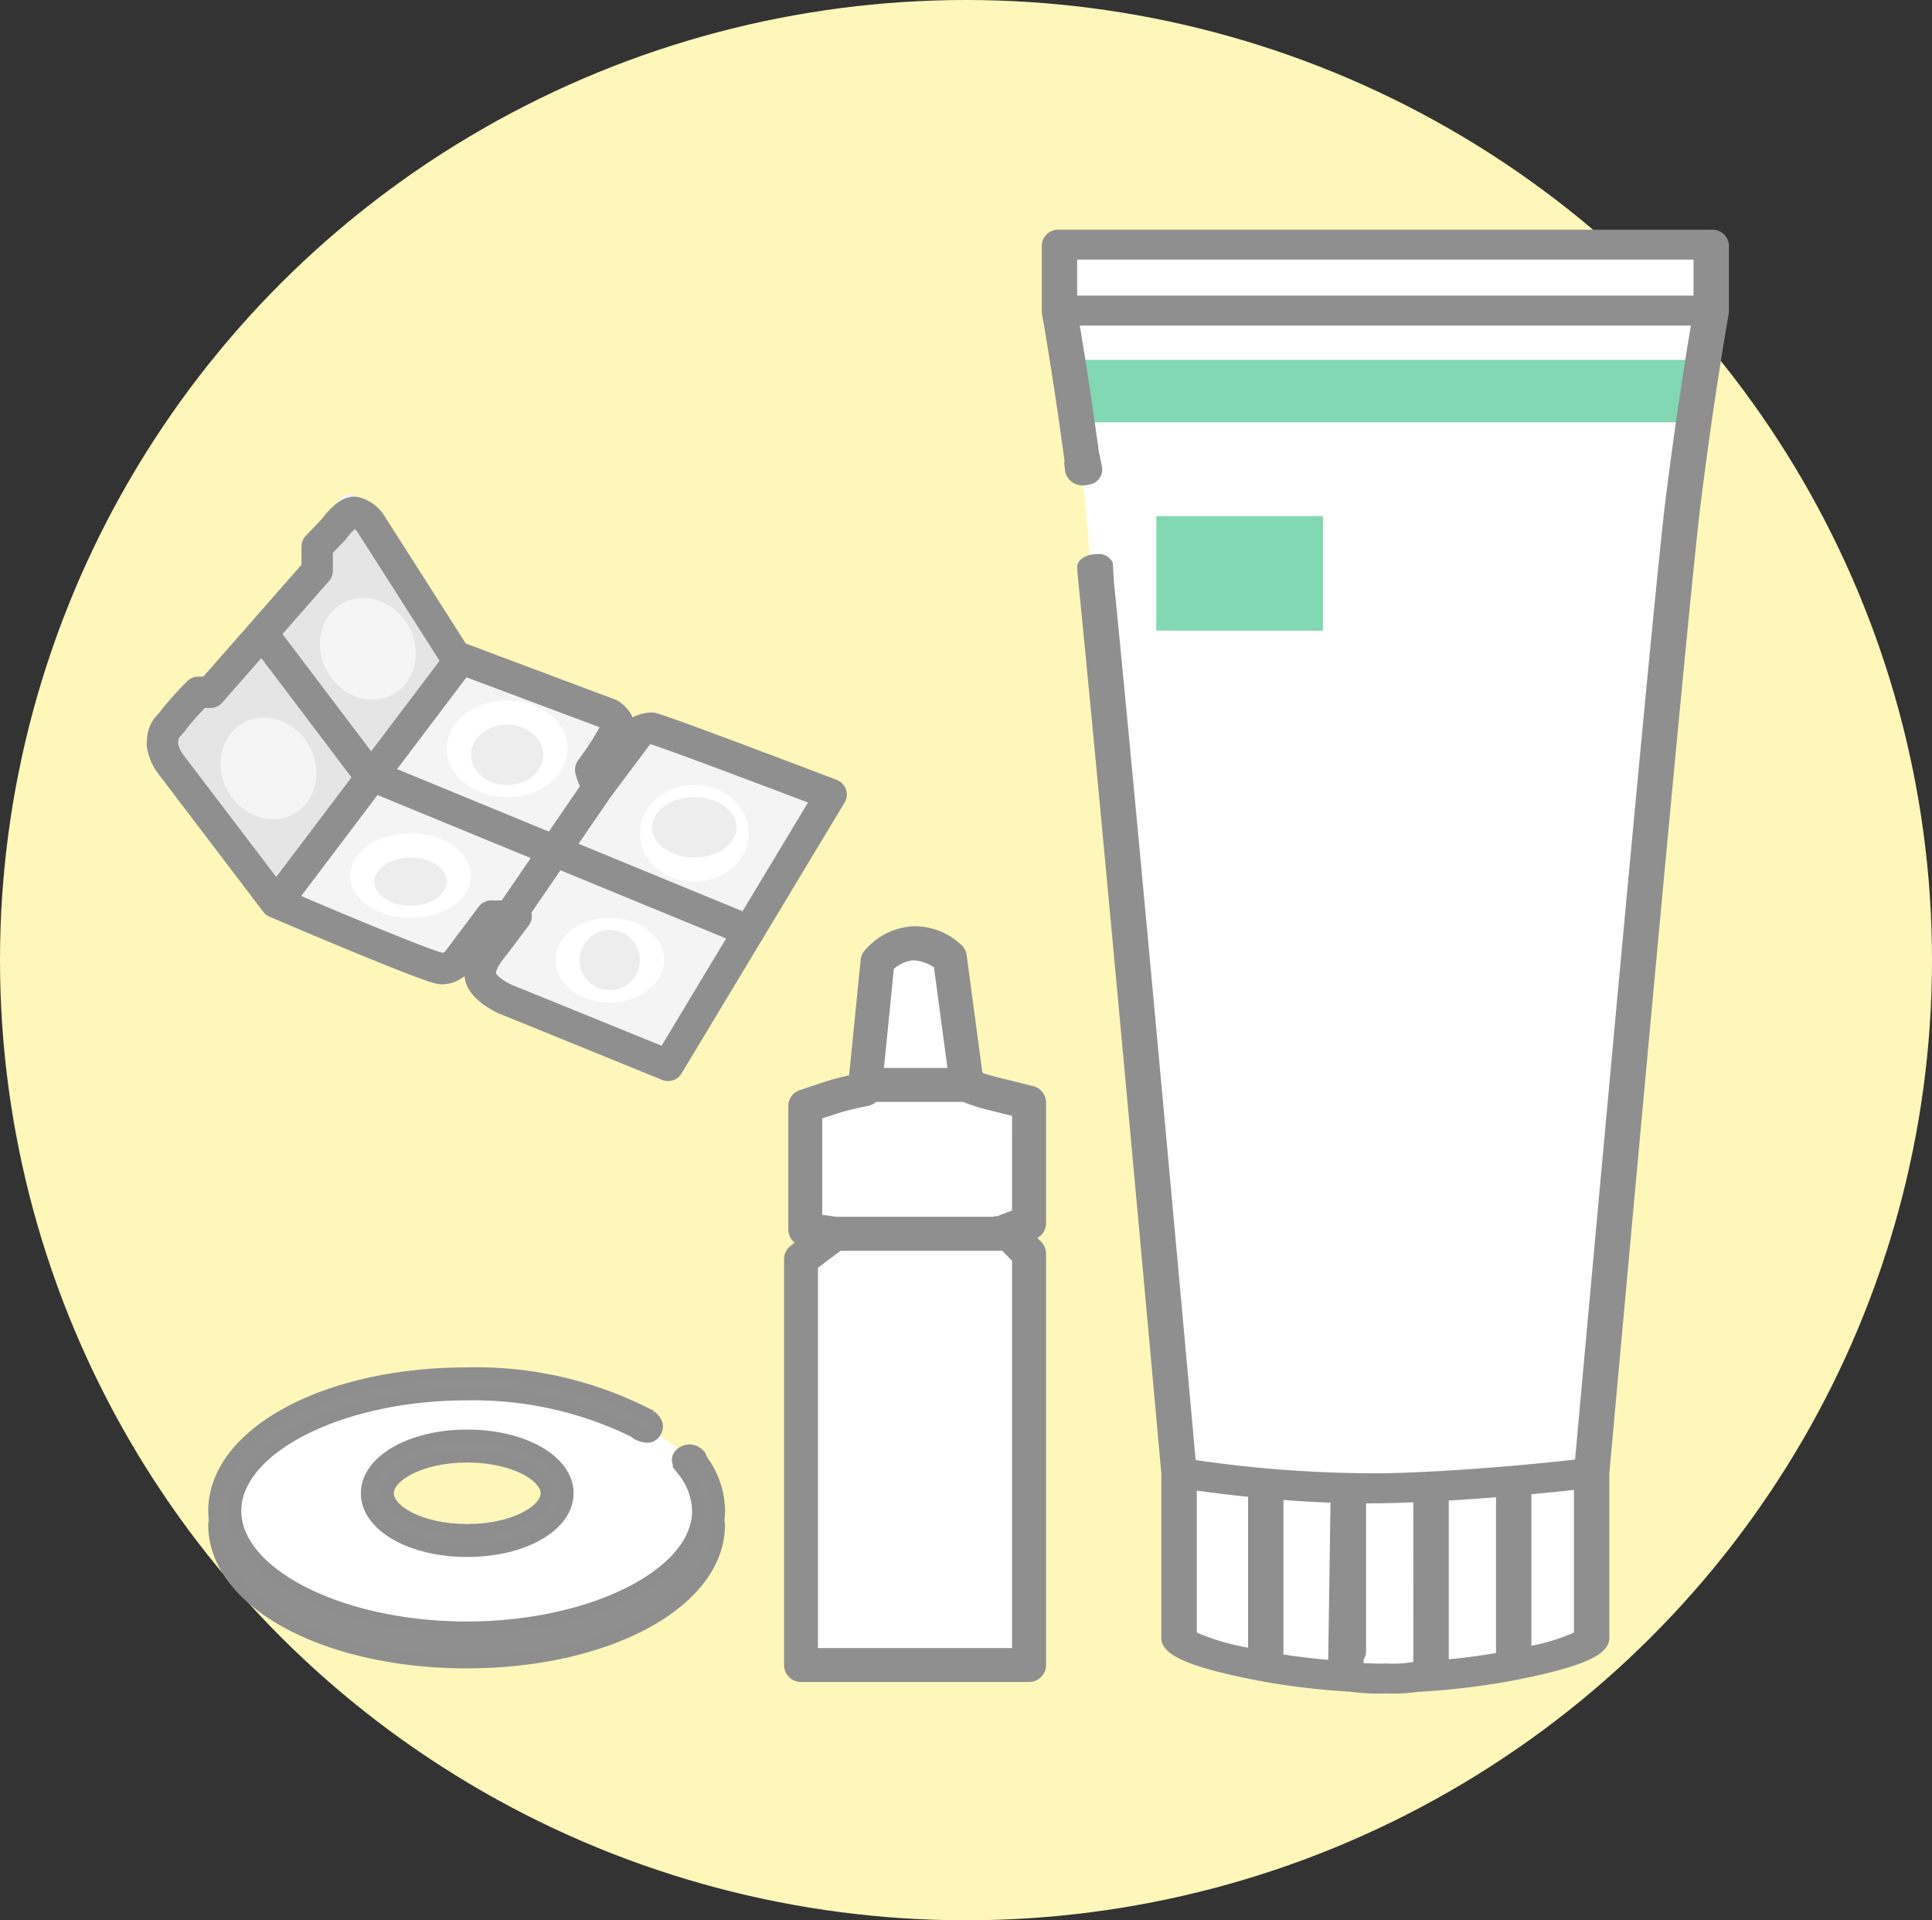 <svg xmlns="http://www.w3.org/2000/svg" width="160" height="159" viewBox="0 0 160 159">
  <rect x="0" y="0" width="160" height="159" fill="#333333" stroke="none"/>
  <g id="find_ico_03" transform="translate(-868 -2627)">
    <ellipse id="Ellipse_4" data-name="Ellipse 4" cx="80" cy="79.5" rx="80" ry="79.5" transform="translate(868 2627)" fill="#fff7ba"/>
    <g id="Group_66" data-name="Group 66" transform="translate(954.278 2646.021)">
      <path id="Path_126" data-name="Path 126" d="M1073.565,3051.209v5.55l8.454,95.25v14.626s10.349,4.233,19.2,3.6a57.014,57.014,0,0,0,16-3.6v-14.626l9.745-95.25v-5.55Z" transform="translate(-1071.353 -3049.737)" fill="#fff"/>
      <rect id="Rectangle_62" data-name="Rectangle 62" width="13.796" height="9.485" transform="translate(9.485 23.711)" fill="#81d8b3"/>
      <rect id="Rectangle_63" data-name="Rectangle 63" width="50.874" height="5.174" transform="translate(3.449 10.777)" fill="#81d8b3"/>
      <path id="Path_125" data-name="Path 125" d="M-1743.057,1150h-53.977a1.367,1.367,0,0,0-1.467,1.239v5.55a1.056,1.056,0,0,0,.017.189c.01.055.891,4.923,1.875,12.256l-.052.012.109.854a1.479,1.479,0,0,0,1.825,1.018,1.268,1.268,0,0,0,1.2-1.542l-.2-1.011-.024.005c-.669-4.947-1.285-8.745-1.606-10.635h50.613c-.4,2.357-1.257,7.658-2.107,14.478-1.078,8.659-6.7,70.763-7.487,79.418-2.648.3-9.407.991-15.752,1.136a103.157,103.157,0,0,1-15.669-1.094c-.659-7.3-4.91-54.229-6.783-72.846h0l-.079-1.451a1.254,1.254,0,0,0-1.239-.721c-1.467,0-1.7.895-1.7.895v.488l-.006,0c1.928,18.979,6.792,72.823,6.964,74.735v13.542a1.305,1.305,0,0,0,.257.852c.5.714,1.9,1.685,8.37,2.879a61.945,61.945,0,0,0,7,.806,17.114,17.114,0,0,0,2.924.147q.309.01.589.01a13.5,13.5,0,0,0,2.106-.149c.048,0,.1,0,.147,0a62.029,62.029,0,0,0,7.082-.812c6.474-1.193,7.874-2.164,8.37-2.878a1.305,1.305,0,0,0,.257-.852v-13.542c.2-2.169,6.428-71.167,7.565-80.3,1.148-9.213,2.31-15.631,2.321-15.695a1.072,1.072,0,0,0,.017-.189v-5.55A1.368,1.368,0,0,0-1743.057,1150Zm-38.362,117.408a18.829,18.829,0,0,1-4.245-1.254V1254.4c1.052.147,2.517.336,4.245.513Zm6.637,1.01c-1.368-.124-2.615-.277-3.73-.456a1.053,1.053,0,0,0,.026-.219v-12.566c1.24.095,2.55.174,3.894.225Zm7.052.177c-.026,0-.054.005-.08.011a10.436,10.436,0,0,1-2.173.111c-.042,0-.085,0-.127,0a14.786,14.786,0,0,1-1.743-.043l0-.3a1.092,1.092,0,0,0,.206-.634v-12.282h.079c.518,0,1.038-.005,1.556-.017.755-.017,1.516-.042,2.276-.073Zm2.933-.226v-13.147c1.356-.081,2.674-.174,3.911-.273v12.794c0,.034.009.066.012.1C-1762.025,1268.05-1763.338,1268.227-1764.8,1268.37Zm10.369-2.215a16.369,16.369,0,0,1-3.525,1.092V1254.7c1.422-.132,2.629-.258,3.525-.355Zm9.9-110.7h-51.043v-2.978h51.043Z" transform="translate(1798.5 -1150)" fill="#8f8f8f"/>
    </g>
    <path id="Path_128" data-name="Path 128" d="M1029.172,3136.523l5.375-1.26,1.168-10.511a3.083,3.083,0,0,1,2.947-1.653,3.675,3.675,0,0,1,2.724,1.653l1.381,9.283,5.075,2.488v9.754l-1.134.865,1.134,2.411v32.879h-18.669v-32.879l1.485-2.411-1.485-2.4Z" transform="translate(-94.578 -418.856)" fill="#fff"/>
    <path id="Path_127" data-name="Path 127" d="M-1735,1257.906v-9.979a1.057,1.057,0,0,0-.8-1.025l-3.043-.76c-.507-.127-.908-.252-1.213-.357a1.065,1.065,0,0,0-.2-.189l-1.314-9.83a1.057,1.057,0,0,0-.4-.7,5.255,5.255,0,0,0-3.767-1.387,5.3,5.3,0,0,0-3.713,1.938,1.051,1.051,0,0,0-.206.528l-.98,9.8c-.629.141-1.519.355-2.176.574l-2.112.7a1.056,1.056,0,0,0-.722,1v10.21a1.056,1.056,0,0,0,.849,1.035l-.778.584a1.056,1.056,0,0,0-.422.845v33.6a1.056,1.056,0,0,0,1.056,1.056h18.887A1.056,1.056,0,0,0-1735,1294.5v-34.067a1.055,1.055,0,0,0-.308-.745l-.7-.7.219-.058A1.055,1.055,0,0,0-1735,1257.906Zm-10.615-22.116a3.656,3.656,0,0,1,2.011.748l1.19,8.868h-6.046l.87-8.707A3.124,3.124,0,0,1-1745.615,1235.789Zm8.5,57.65h-16.774v-32.014l2.112-1.584h13.643l1.019,1.023Zm0-36.347-1.635.636c-.2.053.059-.149-.075,0h-13.229l-1.483-.212v-8.533l1.39-.463c.981-.327,2.673-.667,2.69-.671a1.054,1.054,0,0,0,.58-.331h7.438a13.984,13.984,0,0,0,2.082.672l2.243.56Z" transform="translate(2689.279 1470.371)" fill="#8f8f8f" stroke="#8f8f8f" stroke-width="0.7"/>
    <g id="Group_68" data-name="Group 68" transform="translate(885.758 2740.719)">
      <path id="Path_131" data-name="Path 131" d="M959.216,3169.243c4.25-1.45,7.124-3.739,13.074-3.739s9.08.431,13.455,1.99,7.327,3.517,8.165,6.372,1.706,7.539-4.042,9.96-15.558,4.985-24.021,2.538-11.033-3.7-11.289-8.926S959.216,3169.243,959.216,3169.243Z" transform="translate(-953.393 -3164.451)" fill="#fff"/>
      <path id="Path_132" data-name="Path 132" d="M993.531,3183.481c6.894-.278,8.919-2.932,7.539-4.9s-1.376-2.7-7.539-2.6-8.233.037-7.642,2.6S993.531,3183.481,993.531,3183.481Z" transform="translate(-972.636 -3169.446)" fill="#fff7ba"/>
      <g id="Group_67" data-name="Group 67" transform="translate(0 0)">
        <path id="Path_129" data-name="Path 129" d="M-1917.4,1427.25a7.163,7.163,0,0,0-1.387-4.139h0l-.2-.426a1.281,1.281,0,0,1-.094-.09,1.188,1.188,0,0,1-.106-.113,1.245,1.245,0,0,1-.208-.132,1.041,1.041,0,0,0-1.2.216c-.405.366-.141.851.084,1.14l-.013.008c.06.074.119.149.175.225a5.494,5.494,0,0,1,1.216,3.313c0,5.234-8.777,9.655-19.166,9.655s-19.166-4.421-19.166-9.655,8.777-9.655,19.166-9.655a30.224,30.224,0,0,1,13.921,3.1v0l.111.111s1.038.663,1.517,0c.457-.631.041-1.093-.311-1.4l.012,0-.04-.022-.026-.022a.21.21,0,0,0-.089-.041,31.271,31.271,0,0,0-15.1-3.456c-11.717,0-20.9,5-20.9,11.384a6.582,6.582,0,0,0,.06.841.859.859,0,0,0-.06.312c0,6.383,9.178,11.384,20.9,11.384s20.895-5,20.895-11.384a.863.863,0,0,0-.06-.312A6.694,6.694,0,0,0-1917.4,1427.25Z" transform="translate(1959.191 -1415.866)" fill="#8f8f8f" stroke="#8e8e8e" stroke-width="1"/>
        <path id="Path_130" data-name="Path 130" d="M-1915.382,1438.507c0,2.677,3.65,4.775,8.31,4.775s8.31-2.1,8.31-4.775-3.65-4.775-8.31-4.775S-1915.382,1435.829-1915.382,1438.507Zm14.891,0c0,1.44-2.7,3.045-6.581,3.045s-6.581-1.6-6.581-3.045,2.7-3.045,6.581-3.045S-1900.491,1437.066-1900.491,1438.507Z" transform="translate(1928.008 -1428.583)" fill="#8f8f8f" stroke="#8e8e8e" stroke-width="1"/>
      </g>
    </g>
    <g id="Group_96" data-name="Group 96" transform="translate(880.103 2667.897)">
      <g id="Group_95" data-name="Group 95" transform="translate(0 0)">
        <g id="Group_94" data-name="Group 94">
          <path id="Path_191" data-name="Path 191" d="M963.056,3045.261l3.738-4.208h1.116l9.342-10.382V3028.7s1.728-3.342,2.815-3.115,9.24,12.76,9.24,12.76l13.029,5.133-1.085,5.253,4.576-4.313,15.308,5.73-14,23.6-15.625-6.567a12.753,12.753,0,0,0,0-2.3,31.823,31.823,0,0,1,0-3.45l-3.172,3.45-15.086-5.263Z" transform="translate(-963.056 -3025.571)" fill="#f4f4f4"/>
          <path id="Path_192" data-name="Path 192" d="M973.781,3059.241l15.578-20.082-8.543-13.114-3.8,2.637v2.011l-8.5,10.641h-1.972l-2.576,3.636Z" transform="translate(-963.245 -3025.669)" fill="#e5e5e5"/>
        </g>
        <g id="Group_93" data-name="Group 93" transform="translate(1.351 1.527)">
          <path id="Path_197" data-name="Path 197" d="M275.5-63.17c0-1.373.458-1.373.915-2.059a25.507,25.507,0,0,1,2.059-2.288h1l8.839-10.068v-1.991l1.373-1.441s1.144-1.6,1.831-1.373a2.227,2.227,0,0,1,1.373,1.144c.458.686,6.865,10.755,6.865,10.755l12.814,4.805s.686.458.686.915a25.547,25.547,0,0,1-2.288,3.661,3.865,3.865,0,0,0,.458,1.144l.229.229,3.432-4.577a2.366,2.366,0,0,1,.915-.229c.458,0,14.874,5.492,14.874,5.492l-13.5,22.425-13.5-5.492s-2.059-.915-2.059-2.059.915-2.051,1.6-2.971,1.373-1.835,1.373-1.835h-2.059l-2.746,3.661a1.716,1.716,0,0,1-1.373.686c-.915,0-13.73-5.492-13.73-5.492l-8.7-11.441A3.526,3.526,0,0,1,275.5-63.17Z" transform="translate(-275.5 82.414)" fill="none" stroke="#8f8f8f" stroke-linecap="round" stroke-linejoin="round" stroke-width="2.6"/>
          <line id="Line_12" data-name="Line 12" y1="19.679" x2="14.874" transform="translate(9.725 12.265)" fill="none" stroke="#8f8f8f" stroke-linecap="round" stroke-linejoin="round" stroke-width="2.6"/>
          <line id="Line_13" data-name="Line 13" y1="10.755" x2="7.363" transform="translate(29.176 22.104)" fill="none" stroke="#8f8f8f" stroke-linecap="round" stroke-linejoin="round" stroke-width="2.6"/>
          <path id="Path_198" data-name="Path 198" d="M313-36.816l7.564,10,.788,1.043" transform="translate(-304.419 47.25)" fill="none" stroke="#8f8f8f" stroke-linecap="round" stroke-linejoin="round" stroke-width="2.6"/>
          <path id="Path_199" data-name="Path 199" d="M354.45,14.184l29.6,12.175.91.374" transform="translate(-336.384 7.921)" fill="none" stroke="#8f8f8f" stroke-linecap="round" stroke-linejoin="round" stroke-width="2.6"/>
        </g>
      </g>
      <ellipse id="Ellipse_8" data-name="Ellipse 8" cx="4.5" cy="3.5" rx="4.5" ry="3.5" transform="translate(33.897 35.103)" fill="#fff"/>
      <ellipse id="Ellipse_9" data-name="Ellipse 9" cx="4.5" cy="4" rx="4.5" ry="4" transform="translate(40.897 24.103)" fill="#fff"/>
      <ellipse id="Ellipse_10" data-name="Ellipse 10" cx="5" cy="3.5" rx="5" ry="3.5" transform="translate(16.897 28.103)" fill="#fff"/>
      <ellipse id="Ellipse_11" data-name="Ellipse 11" cx="5" cy="4" rx="5" ry="4" transform="translate(24.897 17.103)" fill="#fff"/>
      <circle id="Ellipse_12" data-name="Ellipse 12" cx="2.5" cy="2.5" r="2.5" transform="translate(35.897 36.103)" fill="#ededed"/>
      <ellipse id="Ellipse_13" data-name="Ellipse 13" cx="3.5" cy="2.5" rx="3.5" ry="2.5" transform="translate(41.897 25.103)" fill="#ededed"/>
      <ellipse id="Ellipse_14" data-name="Ellipse 14" cx="3" cy="2" rx="3" ry="2" transform="translate(18.897 30.103)" fill="#ededed"/>
      <ellipse id="Ellipse_15" data-name="Ellipse 15" cx="3" cy="2.5" rx="3" ry="2.5" transform="translate(26.897 19.103)" fill="#ededed"/>
      <ellipse id="Ellipse_16" data-name="Ellipse 16" cx="3.854" cy="4.311" rx="3.854" ry="4.311" transform="matrix(0.875, -0.485, 0.485, 0.875, 4.675, 20.826)" fill="#f5f5f5"/>
      <ellipse id="Ellipse_17" data-name="Ellipse 17" cx="3.854" cy="4.311" rx="3.854" ry="4.311" transform="matrix(0.875, -0.485, 0.485, 0.875, 12.898, 10.922)" fill="#f5f5f5"/>
    </g>
  </g>
</svg>
